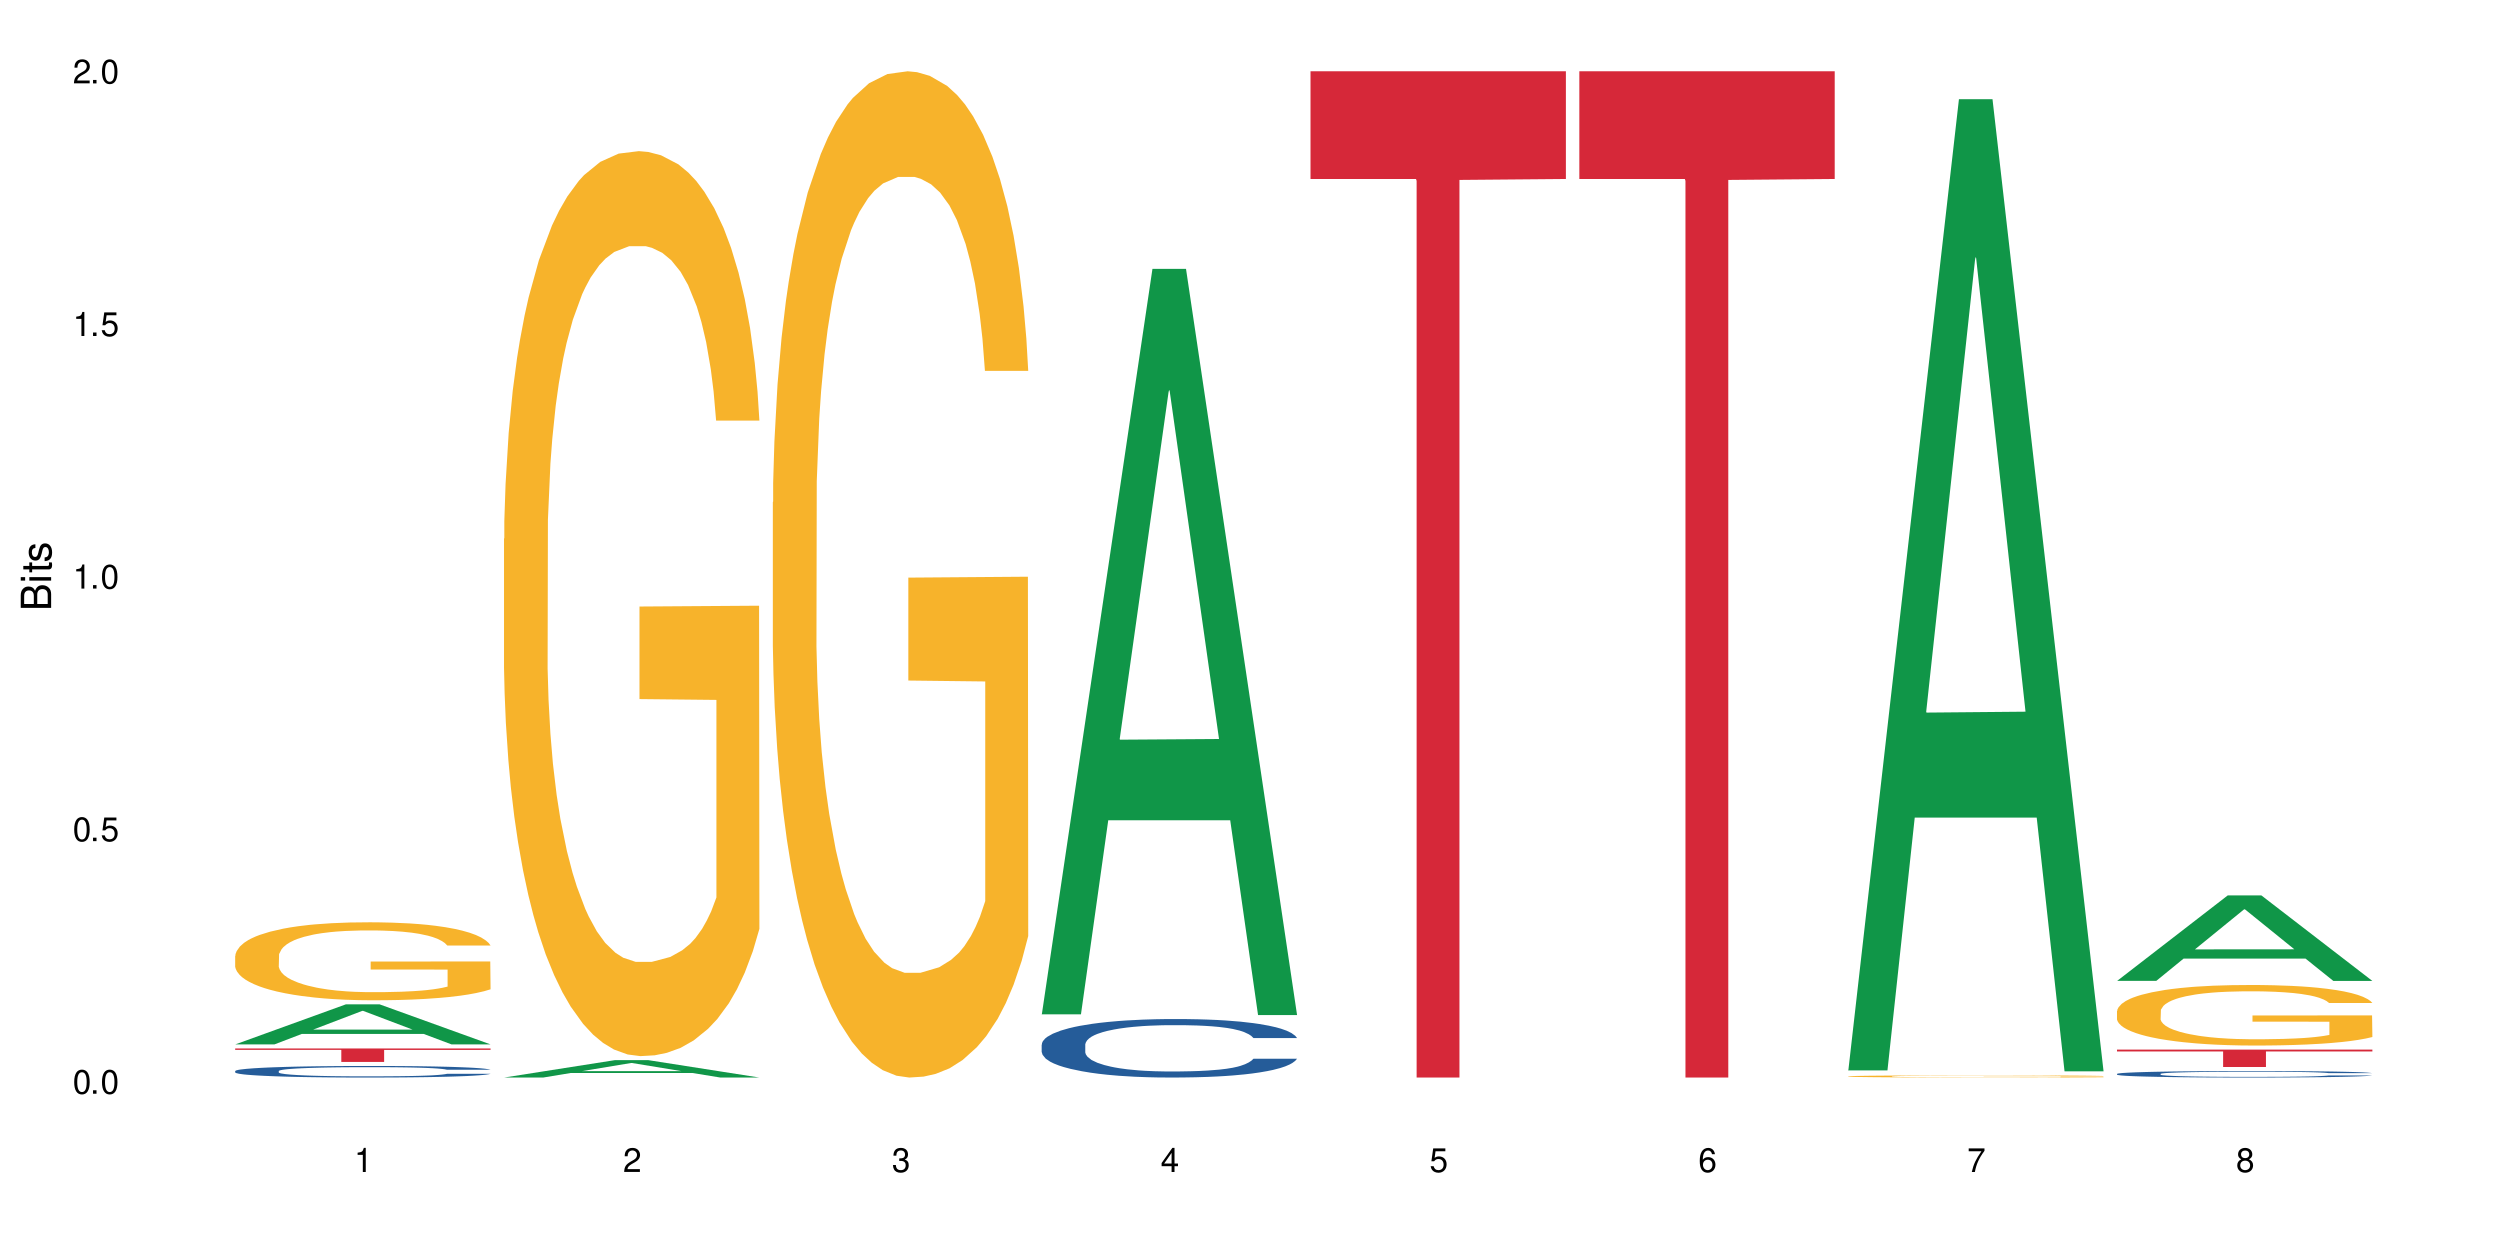 <?xml version="1.0" encoding="UTF-8"?>
<svg xmlns="http://www.w3.org/2000/svg" xmlns:xlink="http://www.w3.org/1999/xlink" width="720" height="360" viewBox="0 0 720 360">
<defs>
<g>
<g id="glyph-0-0">
</g>
<g id="glyph-0-1">
<path d="M 2.641 -6.938 C 2 -6.938 1.422 -6.656 1.078 -6.172 C 0.641 -5.562 0.406 -4.641 0.406 -3.359 C 0.406 -1.016 1.188 0.219 2.641 0.219 C 4.078 0.219 4.859 -1.016 4.859 -3.297 C 4.859 -4.641 4.656 -5.547 4.203 -6.172 C 3.844 -6.656 3.281 -6.938 2.641 -6.938 Z M 2.641 -6.188 C 3.547 -6.188 4 -5.25 4 -3.375 C 4 -1.406 3.562 -0.484 2.625 -0.484 C 1.734 -0.484 1.281 -1.438 1.281 -3.344 C 1.281 -5.25 1.734 -6.188 2.641 -6.188 Z M 2.641 -6.188 "/>
</g>
<g id="glyph-0-2">
<path d="M 1.828 -1 L 0.828 -1 L 0.828 0 L 1.828 0 Z M 1.828 -1 "/>
</g>
<g id="glyph-0-3">
<path d="M 4.562 -6.797 L 1.062 -6.797 L 0.547 -3.094 L 1.328 -3.094 C 1.719 -3.562 2.047 -3.734 2.578 -3.734 C 3.484 -3.734 4.062 -3.109 4.062 -2.094 C 4.062 -1.125 3.484 -0.531 2.578 -0.531 C 1.828 -0.531 1.375 -0.906 1.188 -1.672 L 0.328 -1.672 C 0.453 -1.109 0.547 -0.844 0.75 -0.594 C 1.125 -0.078 1.828 0.219 2.594 0.219 C 3.969 0.219 4.922 -0.781 4.922 -2.219 C 4.922 -3.562 4.031 -4.484 2.719 -4.484 C 2.25 -4.484 1.859 -4.359 1.469 -4.062 L 1.734 -5.969 L 4.562 -5.969 Z M 4.562 -6.797 "/>
</g>
<g id="glyph-0-4">
<path d="M 2.484 -4.938 L 2.484 0 L 3.328 0 L 3.328 -6.938 L 2.766 -6.938 C 2.469 -5.875 2.281 -5.734 0.984 -5.562 L 0.984 -4.938 Z M 2.484 -4.938 "/>
</g>
<g id="glyph-0-5">
<path d="M 4.859 -0.828 L 1.281 -0.828 C 1.359 -1.406 1.672 -1.781 2.5 -2.281 L 3.469 -2.828 C 4.406 -3.344 4.906 -4.062 4.906 -4.906 C 4.906 -5.484 4.672 -6.031 4.266 -6.406 C 3.859 -6.766 3.375 -6.938 2.719 -6.938 C 1.859 -6.938 1.219 -6.625 0.844 -6.031 C 0.609 -5.672 0.5 -5.234 0.484 -4.531 L 1.328 -4.531 C 1.359 -5.016 1.406 -5.281 1.531 -5.516 C 1.75 -5.938 2.188 -6.203 2.703 -6.203 C 3.469 -6.203 4.031 -5.641 4.031 -4.891 C 4.031 -4.344 3.719 -3.859 3.125 -3.516 L 2.234 -3 C 0.812 -2.172 0.406 -1.531 0.328 -0.016 L 4.859 -0.016 Z M 4.859 -0.828 "/>
</g>
<g id="glyph-0-6">
<path d="M 2.125 -3.188 L 2.578 -3.188 C 3.5 -3.188 3.984 -2.766 3.984 -1.922 C 3.984 -1.062 3.469 -0.531 2.594 -0.531 C 1.656 -0.531 1.203 -1 1.156 -2.016 L 0.312 -2.016 C 0.344 -1.453 0.438 -1.094 0.609 -0.781 C 0.953 -0.109 1.625 0.219 2.547 0.219 C 3.953 0.219 4.859 -0.625 4.859 -1.938 C 4.859 -2.828 4.516 -3.297 3.703 -3.594 C 4.344 -3.844 4.656 -4.328 4.656 -5.031 C 4.656 -6.219 3.875 -6.938 2.578 -6.938 C 1.203 -6.938 0.484 -6.172 0.453 -4.703 L 1.297 -4.703 C 1.312 -5.125 1.344 -5.359 1.453 -5.578 C 1.641 -5.969 2.062 -6.203 2.594 -6.203 C 3.344 -6.203 3.797 -5.75 3.797 -5 C 3.797 -4.516 3.609 -4.219 3.25 -4.047 C 3.016 -3.953 2.703 -3.922 2.125 -3.906 Z M 2.125 -3.188 "/>
</g>
<g id="glyph-0-7">
<path d="M 3.141 -1.672 L 3.141 0 L 3.984 0 L 3.984 -1.672 L 4.984 -1.672 L 4.984 -2.438 L 3.984 -2.438 L 3.984 -6.938 L 3.359 -6.938 L 0.266 -2.578 L 0.266 -1.672 Z M 3.141 -2.438 L 1 -2.438 L 3.141 -5.5 Z M 3.141 -2.438 "/>
</g>
<g id="glyph-0-8">
<path d="M 4.781 -5.125 C 4.609 -6.266 3.891 -6.938 2.844 -6.938 C 2.094 -6.938 1.422 -6.578 1.031 -5.953 C 0.594 -5.266 0.406 -4.422 0.406 -3.172 C 0.406 -2 0.578 -1.25 0.984 -0.641 C 1.359 -0.078 1.953 0.219 2.703 0.219 C 3.984 0.219 4.922 -0.75 4.922 -2.094 C 4.922 -3.375 4.062 -4.281 2.844 -4.281 C 2.172 -4.281 1.641 -4.031 1.281 -3.516 C 1.281 -5.234 1.828 -6.188 2.797 -6.188 C 3.391 -6.188 3.797 -5.797 3.938 -5.125 Z M 2.734 -3.531 C 3.547 -3.531 4.062 -2.953 4.062 -2.031 C 4.062 -1.156 3.484 -0.531 2.703 -0.531 C 1.922 -0.531 1.328 -1.188 1.328 -2.078 C 1.328 -2.938 1.906 -3.531 2.734 -3.531 Z M 2.734 -3.531 "/>
</g>
<g id="glyph-0-9">
<path d="M 4.984 -6.797 L 0.438 -6.797 L 0.438 -5.969 L 4.109 -5.969 C 2.5 -3.656 1.828 -2.234 1.328 0 L 2.219 0 C 2.594 -2.172 3.453 -4.047 4.984 -6.094 Z M 4.984 -6.797 "/>
</g>
<g id="glyph-0-10">
<path d="M 3.75 -3.656 C 4.469 -4.094 4.688 -4.438 4.688 -5.078 C 4.688 -6.172 3.844 -6.938 2.641 -6.938 C 1.438 -6.938 0.594 -6.172 0.594 -5.094 C 0.594 -4.438 0.812 -4.094 1.516 -3.656 C 0.734 -3.266 0.359 -2.703 0.359 -1.922 C 0.359 -0.656 1.281 0.219 2.641 0.219 C 3.984 0.219 4.922 -0.656 4.922 -1.922 C 4.922 -2.703 4.531 -3.266 3.75 -3.656 Z M 2.641 -6.188 C 3.359 -6.188 3.812 -5.75 3.812 -5.062 C 3.812 -4.406 3.344 -3.984 2.641 -3.984 C 1.922 -3.984 1.453 -4.406 1.453 -5.078 C 1.453 -5.75 1.922 -6.188 2.641 -6.188 Z M 2.641 -3.266 C 3.484 -3.266 4.062 -2.719 4.062 -1.906 C 4.062 -1.078 3.484 -0.531 2.625 -0.531 C 1.797 -0.531 1.219 -1.094 1.219 -1.906 C 1.219 -2.719 1.781 -3.266 2.641 -3.266 Z M 2.641 -3.266 "/>
</g>
<g id="glyph-1-0">
</g>
<g id="glyph-1-1">
<path d="M 0 -0.953 L 0 -4.891 C 0 -5.719 -0.234 -6.344 -0.734 -6.797 C -1.188 -7.234 -1.812 -7.469 -2.5 -7.469 C -3.547 -7.469 -4.188 -7 -4.625 -5.875 C -4.984 -6.688 -5.625 -7.094 -6.531 -7.094 C -7.172 -7.094 -7.734 -6.859 -8.141 -6.391 C -8.562 -5.922 -8.75 -5.344 -8.75 -4.5 L -8.75 -0.953 Z M -4.984 -2.062 L -7.766 -2.062 L -7.766 -4.219 C -7.766 -4.844 -7.688 -5.203 -7.453 -5.5 C -7.219 -5.812 -6.859 -5.969 -6.375 -5.969 C -5.891 -5.969 -5.531 -5.812 -5.297 -5.5 C -5.062 -5.203 -4.984 -4.844 -4.984 -4.219 Z M -0.984 -2.062 L -4 -2.062 L -4 -4.781 C -4 -5.766 -3.438 -6.359 -2.484 -6.359 C -1.547 -6.359 -0.984 -5.766 -0.984 -4.781 Z M -0.984 -2.062 "/>
</g>
<g id="glyph-1-2">
<path d="M -6.281 -1.797 L -6.281 -0.797 L 0 -0.797 L 0 -1.797 Z M -8.75 -1.797 L -8.75 -0.797 L -7.484 -0.797 L -7.484 -1.797 Z M -8.75 -1.797 "/>
</g>
<g id="glyph-1-3">
<path d="M -6.281 -3.047 L -6.281 -2.016 L -8.016 -2.016 L -8.016 -1.016 L -6.281 -1.016 L -6.281 -0.172 L -5.469 -0.172 L -5.469 -1.016 L -0.719 -1.016 C -0.078 -1.016 0.281 -1.453 0.281 -2.234 C 0.281 -2.5 0.25 -2.719 0.188 -3.047 L -0.641 -3.047 C -0.609 -2.906 -0.594 -2.766 -0.594 -2.562 C -0.594 -2.141 -0.719 -2.016 -1.156 -2.016 L -5.469 -2.016 L -5.469 -3.047 Z M -6.281 -3.047 "/>
</g>
<g id="glyph-1-4">
<path d="M -4.531 -5.25 C -5.766 -5.25 -6.469 -4.422 -6.469 -2.969 C -6.469 -1.516 -5.719 -0.562 -4.547 -0.562 C -3.562 -0.562 -3.094 -1.062 -2.734 -2.562 L -2.516 -3.484 C -2.344 -4.188 -2.094 -4.469 -1.641 -4.469 C -1.047 -4.469 -0.641 -3.875 -0.641 -3 C -0.641 -2.453 -0.797 -2 -1.062 -1.75 C -1.25 -1.594 -1.422 -1.531 -1.875 -1.469 L -1.875 -0.406 C -0.422 -0.453 0.281 -1.266 0.281 -2.922 C 0.281 -4.5 -0.5 -5.516 -1.719 -5.516 C -2.656 -5.516 -3.172 -4.984 -3.469 -3.734 L -3.703 -2.766 C -3.891 -1.953 -4.156 -1.609 -4.594 -1.609 C -5.188 -1.609 -5.547 -2.125 -5.547 -2.938 C -5.547 -3.75 -5.203 -4.172 -4.531 -4.203 Z M -4.531 -5.25 "/>
</g>
</g>
</defs>
<rect x="-72" y="-36" width="864" height="432" fill="rgb(100%, 100%, 100%)" fill-opacity="1"/>
<path fill-rule="nonzero" fill="rgb(6.275%, 58.824%, 28.235%)" fill-opacity="1" d="M 67.73 300.785 L 67.809 300.773 L 99.637 289.242 L 109.301 289.242 L 141.281 300.793 L 130.047 300.793 L 122.031 297.777 L 86.906 297.777 L 79.047 300.785 L 67.73 300.785 L 90.285 296.531 L 118.809 296.52 L 104.586 291.133 L 104.43 291.121 L 104.27 291.152 L 90.207 296.52 L 90.285 296.531 Z M 67.73 300.785 "/>
<path fill-rule="nonzero" fill="rgb(14.51%, 36.078%, 60%)" fill-opacity="1" d="M 67.73 308.449 L 67.82 308.445 L 67.82 308.375 L 68.09 308.258 L 68.719 308.109 L 69.344 308.012 L 70.961 307.832 L 73.203 307.656 L 75.535 307.523 L 77.238 307.445 L 78.766 307.383 L 82.262 307.27 L 84.504 307.211 L 86.926 307.16 L 89.887 307.109 L 92.039 307.078 L 96.883 307.031 L 100.469 307.008 L 103.25 307 L 109.262 307 L 112.848 307.012 L 115.449 307.027 L 118.32 307.051 L 120.742 307.078 L 124.957 307.145 L 128.727 307.23 L 130.43 307.277 L 133.121 307.375 L 135.184 307.465 L 136.617 307.543 L 138.234 307.656 L 139.668 307.793 L 140.746 307.949 L 141.281 308.082 L 128.727 308.082 L 128.098 307.957 L 127.379 307.863 L 126.035 307.738 L 124.688 307.652 L 122.805 307.562 L 121.102 307.504 L 118.77 307.445 L 116.707 307.41 L 114.555 307.383 L 112.488 307.363 L 108.543 307.348 L 103.969 307.348 L 102.266 307.352 L 98.766 307.375 L 96.883 307.398 L 94.191 307.441 L 92.309 307.48 L 90.066 307.543 L 88.539 307.594 L 86.656 307.672 L 85.312 307.742 L 83.785 307.844 L 82.891 307.918 L 82.082 308.004 L 81.363 308.105 L 80.828 308.211 L 80.469 308.324 L 80.289 308.434 L 80.289 308.906 L 80.469 309.016 L 80.918 309.145 L 82.082 309.328 L 83.785 309.492 L 85.762 309.621 L 87.645 309.711 L 88.719 309.754 L 90.156 309.801 L 92.398 309.863 L 95.629 309.926 L 97.512 309.949 L 100.383 309.973 L 103.34 309.984 L 107.289 309.984 L 110.785 309.973 L 113.117 309.957 L 115.539 309.934 L 118.859 309.883 L 120.922 309.832 L 122.715 309.773 L 124.062 309.719 L 124.957 309.668 L 126.305 309.574 L 127.379 309.469 L 128.188 309.363 L 128.727 309.262 L 141.281 309.262 L 140.746 309.383 L 139.938 309.5 L 139.129 309.59 L 137.875 309.695 L 136.441 309.789 L 134.375 309.898 L 132.672 309.965 L 130.43 310.043 L 128.367 310.102 L 126.125 310.152 L 122.805 310.215 L 120.652 310.242 L 118.32 310.273 L 115.539 310.297 L 112.043 310.316 L 108.273 310.328 L 104.777 310.332 L 101.008 310.328 L 98.227 310.312 L 94.551 310.285 L 89.977 310.23 L 86.656 310.176 L 84.055 310.117 L 81.812 310.055 L 79.301 309.973 L 76.074 309.84 L 74.098 309.734 L 72.754 309.648 L 71.23 309.531 L 70.152 309.426 L 68.898 309.254 L 68 309.039 L 67.73 308.871 Z M 67.73 308.449 "/>
<path fill-rule="nonzero" fill="rgb(96.863%, 70.196%, 16.863%)" fill-opacity="1" d="M 67.73 275.238 L 67.82 275.219 L 67.82 274.809 L 68.18 273.887 L 69.078 272.613 L 70.242 271.566 L 71.5 270.746 L 72.305 270.316 L 73.652 269.699 L 74.816 269.25 L 77.777 268.328 L 81.543 267.465 L 83.609 267.094 L 85.941 266.746 L 89.258 266.355 L 90.785 266.215 L 95.449 265.887 L 100.738 265.68 L 106.57 265.617 L 109.262 265.641 L 112.938 265.723 L 117.961 265.945 L 120.832 266.152 L 123.074 266.355 L 125.406 266.625 L 128.277 267.035 L 130.969 267.527 L 133.121 268.02 L 135.273 268.633 L 137.066 269.289 L 138.594 270.008 L 139.938 270.871 L 140.746 271.586 L 141.281 272.305 L 128.816 272.305 L 128.098 271.586 L 127.289 271.035 L 125.945 270.355 L 124.598 269.863 L 123.254 269.477 L 120.742 268.941 L 118.59 268.613 L 115.898 268.328 L 113.297 268.141 L 110.336 268.02 L 108.543 267.977 L 103.789 267.977 L 99.484 268.121 L 96.973 268.285 L 95.18 268.449 L 92.668 268.758 L 91.141 269.004 L 90.246 269.168 L 87.555 269.805 L 85.762 270.379 L 84.773 270.766 L 83.52 271.383 L 82.621 271.938 L 81.633 272.758 L 81.098 273.371 L 80.379 274.766 L 80.289 278.461 L 80.559 279.238 L 81.098 280.082 L 81.812 280.82 L 82.891 281.598 L 83.965 282.191 L 85.852 282.992 L 87.465 283.527 L 88.719 283.875 L 91.141 284.43 L 92.129 284.613 L 94.461 284.984 L 96.883 285.27 L 99.844 285.516 L 102.086 285.641 L 105.672 285.742 L 110.246 285.742 L 115.629 285.617 L 119.039 285.453 L 121.371 285.289 L 122.895 285.148 L 124.777 284.922 L 126.125 284.715 L 127.379 284.492 L 128.906 284.141 L 128.906 279.238 L 106.75 279.219 L 106.75 276.922 L 141.195 276.902 L 141.281 284.922 L 139.398 285.477 L 137.066 286.008 L 134.824 286.418 L 132.492 286.766 L 129.176 287.156 L 126.484 287.402 L 122.355 287.691 L 118.59 287.875 L 114.645 288 L 111.145 288.059 L 107.02 288.082 L 103.34 288.039 L 99.395 287.918 L 96.254 287.754 L 93.383 287.547 L 90.516 287.281 L 86.926 286.848 L 84.594 286.5 L 82.172 286.07 L 79.75 285.559 L 77.598 285.004 L 76.164 284.574 L 74.727 284.082 L 73.203 283.465 L 71.766 282.766 L 70.691 282.133 L 69.703 281.414 L 68.988 280.738 L 68.27 279.812 L 67.91 279.074 L 67.73 278.438 Z M 67.73 275.238 "/>
<path fill-rule="nonzero" fill="rgb(83.922%, 15.686%, 22.353%)" fill-opacity="1" d="M 67.73 301.957 L 141.281 301.957 L 141.281 302.371 L 110.629 302.375 L 110.629 305.836 L 98.297 305.836 L 98.297 302.379 L 98.117 302.371 L 67.73 302.371 Z M 67.73 301.957 "/>
<path fill-rule="nonzero" fill="rgb(6.275%, 58.824%, 28.235%)" fill-opacity="1" d="M 145.156 310.328 L 145.234 310.324 L 177.059 305.324 L 186.723 305.324 L 218.707 310.332 L 207.469 310.332 L 199.453 309.027 L 164.328 309.027 L 156.469 310.328 L 145.156 310.328 L 167.707 308.484 L 196.23 308.48 L 182.008 306.145 L 181.852 306.141 L 181.695 306.152 L 167.629 308.48 L 167.707 308.484 Z M 145.156 310.328 "/>
<path fill-rule="nonzero" fill="rgb(96.863%, 70.196%, 16.863%)" fill-opacity="1" d="M 145.156 155.16 L 145.242 154.922 L 145.242 150.164 L 145.602 139.453 L 146.5 124.695 L 147.664 112.555 L 148.922 103.035 L 149.73 98.035 L 151.074 90.895 L 152.242 85.66 L 155.199 74.949 L 158.969 64.949 L 161.031 60.668 L 163.363 56.621 L 166.684 52.098 L 168.207 50.43 L 172.871 46.625 L 178.164 44.242 L 183.992 43.527 L 186.684 43.766 L 190.363 44.719 L 195.387 47.336 L 198.254 49.719 L 200.496 52.098 L 202.828 55.191 L 205.699 59.953 L 208.391 65.664 L 210.543 71.379 L 212.695 78.52 L 214.492 86.133 L 216.016 94.465 L 217.359 104.461 L 218.168 112.793 L 218.707 121.125 L 206.238 121.125 L 205.52 112.793 L 204.715 106.367 L 203.367 98.512 L 202.023 92.801 L 200.676 88.277 L 198.164 82.09 L 196.012 78.281 L 193.32 74.949 L 190.723 72.805 L 187.762 71.379 L 185.969 70.902 L 181.211 70.902 L 176.906 72.566 L 174.395 74.473 L 172.602 76.375 L 170.09 79.945 L 168.566 82.801 L 167.668 84.707 L 164.977 92.086 L 163.184 98.75 L 162.195 103.273 L 160.941 110.414 L 160.043 116.84 L 159.059 126.359 L 158.52 133.5 L 157.801 149.688 L 157.711 192.531 L 157.98 201.574 L 158.52 211.332 L 159.238 219.902 L 160.312 228.949 L 161.391 235.852 L 163.273 245.133 L 164.887 251.32 L 166.145 255.367 L 168.566 261.793 L 169.551 263.938 L 171.883 268.223 L 174.305 271.555 L 177.266 274.41 L 179.508 275.836 L 183.098 277.027 L 187.672 277.027 L 193.055 275.598 L 196.461 273.695 L 198.793 271.793 L 200.32 270.125 L 202.203 267.508 L 203.547 265.125 L 204.805 262.508 L 206.328 258.461 L 206.328 201.574 L 184.172 201.336 L 184.172 174.68 L 218.617 174.441 L 218.707 267.508 L 216.824 273.934 L 214.492 280.121 L 212.25 284.883 L 209.918 288.93 L 206.598 293.453 L 203.906 296.309 L 199.781 299.641 L 196.012 301.781 L 192.066 303.211 L 188.566 303.926 L 184.441 304.164 L 180.766 303.688 L 176.816 302.258 L 173.68 300.355 L 170.809 297.973 L 167.938 294.879 L 164.352 289.883 L 162.016 285.836 L 159.594 280.836 L 157.172 274.887 L 155.02 268.457 L 153.586 263.461 L 152.152 257.746 L 150.625 250.605 L 149.191 242.516 L 148.113 235.137 L 147.129 226.805 L 146.41 218.949 L 145.691 208.238 L 145.332 199.672 L 145.156 192.293 Z M 145.156 155.16 "/>
<path fill-rule="nonzero" fill="rgb(96.863%, 70.196%, 16.863%)" fill-opacity="1" d="M 222.578 144.652 L 222.668 144.387 L 222.668 139.094 L 223.027 127.184 L 223.922 110.777 L 225.09 97.277 L 226.344 86.691 L 227.152 81.133 L 228.496 73.195 L 229.664 67.371 L 232.625 55.461 L 236.391 44.348 L 238.453 39.582 L 240.785 35.082 L 244.105 30.055 L 245.629 28.203 L 250.293 23.965 L 255.586 21.32 L 261.418 20.527 L 264.109 20.789 L 267.785 21.848 L 272.809 24.762 L 275.68 27.406 L 277.922 30.055 L 280.254 33.496 L 283.125 38.789 L 285.816 45.141 L 287.969 51.492 L 290.121 59.43 L 291.914 67.902 L 293.438 77.164 L 294.785 88.281 L 295.59 97.543 L 296.129 106.805 L 283.66 106.805 L 282.945 97.543 L 282.137 90.398 L 280.793 81.664 L 279.445 75.312 L 278.102 70.281 L 275.59 63.402 L 273.438 59.168 L 270.746 55.461 L 268.145 53.078 L 265.184 51.492 L 263.391 50.961 L 258.637 50.961 L 254.332 52.816 L 251.82 54.934 L 250.023 57.051 L 247.512 61.02 L 245.988 64.195 L 245.094 66.312 L 242.402 74.516 L 240.605 81.93 L 239.621 86.957 L 238.363 94.898 L 237.469 102.043 L 236.48 112.629 L 235.941 120.57 L 235.227 138.566 L 235.137 186.207 L 235.406 196.262 L 235.941 207.113 L 236.66 216.641 L 237.738 226.699 L 238.812 234.375 L 240.695 244.695 L 242.312 251.578 L 243.566 256.078 L 245.988 263.223 L 246.977 265.605 L 249.309 270.367 L 251.73 274.074 L 254.691 277.25 L 256.934 278.836 L 260.52 280.16 L 265.094 280.16 L 270.477 278.574 L 273.887 276.457 L 276.219 274.34 L 277.742 272.484 L 279.625 269.574 L 280.973 266.926 L 282.227 264.016 L 283.75 259.516 L 283.75 196.262 L 261.598 195.996 L 261.598 166.355 L 296.039 166.09 L 296.129 269.574 L 294.246 276.719 L 291.914 283.602 L 289.672 288.895 L 287.34 293.395 L 284.02 298.422 L 281.328 301.598 L 277.203 305.305 L 273.438 307.688 L 269.488 309.273 L 265.992 310.066 L 261.867 310.332 L 258.188 309.805 L 254.242 308.215 L 251.102 306.098 L 248.23 303.453 L 245.359 300.012 L 241.773 294.453 L 239.441 289.953 L 237.02 284.395 L 234.598 277.777 L 232.445 270.633 L 231.008 265.074 L 229.574 258.723 L 228.051 250.781 L 226.613 241.785 L 225.539 233.578 L 224.551 224.316 L 223.832 215.582 L 223.117 203.672 L 222.758 194.145 L 222.578 185.941 Z M 222.578 144.652 "/>
<path fill-rule="nonzero" fill="rgb(6.275%, 58.824%, 28.235%)" fill-opacity="1" d="M 300 292.133 L 300.078 291.93 L 331.906 77.434 L 341.57 77.434 L 373.555 292.332 L 362.316 292.332 L 354.301 236.238 L 319.176 236.238 L 311.316 292.133 L 300 292.133 L 322.555 213.031 L 351.078 212.832 L 336.855 112.543 L 336.699 112.34 L 336.543 112.945 L 322.477 212.832 L 322.555 213.031 Z M 300 292.133 "/>
<path fill-rule="nonzero" fill="rgb(14.51%, 36.078%, 60%)" fill-opacity="1" d="M 300 300.824 L 300.09 300.809 L 300.09 300.438 L 300.359 299.852 L 300.988 299.113 L 301.617 298.605 L 303.23 297.699 L 305.473 296.82 L 307.805 296.145 L 309.508 295.746 L 311.035 295.438 L 314.531 294.867 L 316.773 294.574 L 319.195 294.312 L 322.156 294.051 L 324.309 293.898 L 329.152 293.652 L 332.742 293.543 L 335.52 293.496 L 341.531 293.496 L 345.117 293.559 L 347.719 293.637 L 350.59 293.758 L 353.012 293.898 L 357.227 294.234 L 360.996 294.668 L 362.699 294.914 L 365.391 295.391 L 367.453 295.852 L 368.891 296.254 L 370.504 296.82 L 371.938 297.516 L 373.016 298.297 L 373.555 298.961 L 360.996 298.961 L 360.367 298.344 L 359.648 297.867 L 358.305 297.238 L 356.961 296.789 L 355.074 296.344 L 353.371 296.051 L 351.039 295.758 L 348.977 295.574 L 346.824 295.438 L 344.762 295.344 L 340.812 295.25 L 336.238 295.25 L 334.535 295.281 L 331.035 295.406 L 329.152 295.512 L 326.461 295.73 L 324.578 295.93 L 322.336 296.238 L 320.812 296.5 L 318.926 296.898 L 317.582 297.254 L 316.059 297.762 L 315.16 298.145 L 314.352 298.574 L 313.637 299.082 L 313.098 299.621 L 312.738 300.191 L 312.559 300.746 L 312.559 303.129 L 312.738 303.684 L 313.188 304.332 L 314.352 305.27 L 316.059 306.086 L 318.031 306.73 L 319.914 307.191 L 320.992 307.41 L 322.426 307.656 L 324.668 307.961 L 327.898 308.27 L 329.781 308.395 L 332.652 308.516 L 335.609 308.578 L 339.559 308.578 L 343.055 308.516 L 345.387 308.441 L 347.809 308.316 L 351.129 308.055 L 353.191 307.809 L 354.984 307.516 L 356.332 307.223 L 357.227 306.977 L 358.574 306.5 L 359.648 305.977 L 360.457 305.438 L 360.996 304.914 L 373.555 304.914 L 373.016 305.531 L 372.207 306.133 L 371.402 306.578 L 370.145 307.117 L 368.711 307.594 L 366.645 308.133 L 364.941 308.484 L 362.699 308.871 L 360.637 309.164 L 358.395 309.426 L 355.074 309.73 L 352.922 309.887 L 350.59 310.023 L 347.809 310.148 L 344.312 310.254 L 340.543 310.316 L 337.047 310.332 L 333.277 310.301 L 330.5 310.238 L 326.82 310.102 L 322.246 309.824 L 318.926 309.531 L 316.324 309.238 L 314.082 308.934 L 311.57 308.516 L 308.344 307.84 L 306.371 307.316 L 305.023 306.887 L 303.5 306.285 L 302.422 305.746 L 301.168 304.887 L 300.27 303.793 L 300 302.945 Z M 300 300.824 "/>
<path fill-rule="nonzero" fill="rgb(83.922%, 15.686%, 22.353%)" fill-opacity="1" d="M 377.426 20.527 L 450.977 20.527 L 450.977 51.547 L 420.324 51.82 L 420.324 310.332 L 407.988 310.332 L 407.988 52.094 L 407.809 51.547 L 377.426 51.547 Z M 377.426 20.527 "/>
<path fill-rule="nonzero" fill="rgb(83.922%, 15.686%, 22.353%)" fill-opacity="1" d="M 454.848 20.527 L 528.398 20.527 L 528.398 51.547 L 497.746 51.82 L 497.746 310.332 L 485.414 310.332 L 485.414 52.094 L 485.234 51.547 L 454.848 51.547 Z M 454.848 20.527 "/>
<path fill-rule="nonzero" fill="rgb(6.275%, 58.824%, 28.235%)" fill-opacity="1" d="M 532.27 308.281 L 532.352 308.02 L 564.176 28.566 L 573.84 28.566 L 605.824 308.543 L 594.586 308.543 L 586.57 235.461 L 551.445 235.461 L 543.586 308.281 L 532.27 308.281 L 554.824 205.227 L 583.348 204.965 L 569.125 74.309 L 568.969 74.047 L 568.812 74.836 L 554.746 204.965 L 554.824 205.227 Z M 532.27 308.281 "/>
<path fill-rule="nonzero" fill="rgb(96.863%, 70.196%, 16.863%)" fill-opacity="1" d="M 532.27 309.977 L 532.359 309.977 L 532.359 309.965 L 532.719 309.938 L 533.617 309.902 L 534.781 309.875 L 536.039 309.852 L 536.844 309.84 L 538.191 309.82 L 539.355 309.809 L 542.316 309.785 L 546.086 309.758 L 548.148 309.75 L 550.48 309.738 L 553.797 309.73 L 555.324 309.727 L 559.988 309.715 L 565.281 309.711 L 571.109 309.707 L 573.801 309.707 L 577.48 309.711 L 582.5 309.719 L 585.371 309.723 L 587.613 309.73 L 589.945 309.734 L 592.816 309.746 L 595.508 309.762 L 597.66 309.773 L 599.812 309.793 L 601.609 309.809 L 603.133 309.832 L 604.477 309.855 L 605.285 309.875 L 605.824 309.895 L 593.355 309.895 L 592.637 309.875 L 591.832 309.859 L 590.484 309.84 L 589.141 309.828 L 587.793 309.816 L 585.281 309.801 L 583.129 309.793 L 580.438 309.785 L 577.836 309.777 L 574.879 309.773 L 568.328 309.773 L 564.023 309.777 L 561.512 309.781 L 559.719 309.785 L 557.207 309.797 L 555.684 309.801 L 554.785 309.809 L 552.094 309.824 L 550.301 309.84 L 549.312 309.852 L 548.059 309.867 L 547.16 309.883 L 546.176 309.906 L 545.637 309.922 L 544.918 309.961 L 544.828 310.066 L 545.098 310.086 L 545.637 310.109 L 546.355 310.129 L 547.43 310.152 L 548.508 310.168 L 550.391 310.191 L 552.004 310.207 L 553.262 310.215 L 555.684 310.23 L 556.668 310.234 L 559 310.246 L 561.422 310.254 L 564.383 310.262 L 566.625 310.266 L 580.168 310.266 L 583.578 310.258 L 585.91 310.254 L 587.434 310.25 L 589.32 310.246 L 590.664 310.238 L 591.922 310.234 L 593.445 310.223 L 593.445 310.086 L 571.289 310.086 L 571.289 310.023 L 605.734 310.023 L 605.824 310.246 L 603.941 310.262 L 601.609 310.273 L 599.363 310.285 L 597.031 310.297 L 593.715 310.309 L 591.023 310.312 L 586.898 310.32 L 583.129 310.328 L 579.184 310.332 L 567.883 310.332 L 563.934 310.328 L 560.797 310.324 L 555.055 310.309 L 551.465 310.297 L 549.133 310.289 L 546.711 310.277 L 544.289 310.262 L 542.137 310.246 L 540.703 310.234 L 539.266 310.223 L 537.742 310.203 L 536.309 310.184 L 535.23 310.168 L 534.246 310.148 L 533.527 310.129 L 532.809 310.102 L 532.449 310.082 L 532.27 310.066 Z M 532.27 309.977 "/>
<path fill-rule="nonzero" fill="rgb(6.275%, 58.824%, 28.235%)" fill-opacity="1" d="M 609.695 282.492 L 609.773 282.469 L 641.598 257.871 L 651.266 257.871 L 683.246 282.512 L 672.008 282.512 L 663.996 276.082 L 628.867 276.082 L 621.012 282.492 L 609.695 282.492 L 632.246 273.422 L 660.773 273.398 L 646.551 261.898 L 646.391 261.875 L 646.234 261.945 L 632.168 273.398 L 632.246 273.422 Z M 609.695 282.492 "/>
<path fill-rule="nonzero" fill="rgb(14.51%, 36.078%, 60%)" fill-opacity="1" d="M 609.695 309.273 L 609.785 309.273 L 609.785 309.23 L 610.055 309.168 L 610.68 309.086 L 611.309 309.027 L 612.922 308.926 L 615.164 308.828 L 617.5 308.754 L 619.203 308.711 L 620.727 308.676 L 624.227 308.613 L 626.469 308.582 L 628.891 308.551 L 631.852 308.523 L 634.004 308.504 L 638.848 308.477 L 642.434 308.465 L 645.215 308.461 L 651.223 308.461 L 654.812 308.469 L 657.414 308.477 L 660.285 308.488 L 662.707 308.504 L 666.922 308.543 L 670.688 308.59 L 672.395 308.617 L 675.086 308.672 L 677.148 308.723 L 678.582 308.766 L 680.195 308.828 L 681.633 308.906 L 682.707 308.996 L 683.246 309.066 L 670.688 309.066 L 670.062 309 L 669.344 308.945 L 667.996 308.875 L 666.652 308.828 L 664.77 308.777 L 663.066 308.746 L 660.734 308.711 L 658.668 308.691 L 656.516 308.676 L 654.453 308.664 L 650.508 308.656 L 645.934 308.656 L 644.227 308.66 L 640.73 308.672 L 638.848 308.684 L 636.156 308.707 L 634.273 308.73 L 632.027 308.766 L 630.504 308.793 L 628.621 308.84 L 627.273 308.879 L 625.75 308.934 L 624.852 308.977 L 624.047 309.023 L 623.328 309.082 L 622.789 309.141 L 622.43 309.203 L 622.254 309.266 L 622.254 309.531 L 622.43 309.594 L 622.879 309.664 L 624.047 309.77 L 625.75 309.859 L 627.723 309.934 L 629.605 309.984 L 630.684 310.008 L 632.117 310.035 L 634.363 310.07 L 637.59 310.102 L 639.473 310.117 L 642.344 310.129 L 645.305 310.137 L 649.25 310.137 L 652.75 310.129 L 655.082 310.121 L 657.504 310.109 L 660.82 310.078 L 662.887 310.051 L 664.68 310.02 L 666.023 309.988 L 666.922 309.961 L 668.266 309.906 L 669.344 309.848 L 670.152 309.789 L 670.688 309.73 L 683.246 309.73 L 682.707 309.797 L 681.902 309.867 L 681.094 309.914 L 679.84 309.977 L 678.402 310.027 L 676.34 310.086 L 674.637 310.129 L 672.395 310.168 L 670.332 310.203 L 668.086 310.23 L 664.77 310.266 L 662.617 310.281 L 660.285 310.297 L 657.504 310.312 L 654.004 310.324 L 650.238 310.332 L 646.738 310.332 L 642.973 310.328 L 640.191 310.32 L 636.516 310.309 L 631.941 310.277 L 628.621 310.242 L 626.02 310.211 L 623.777 310.176 L 621.266 310.129 L 618.035 310.055 L 616.062 309.996 L 614.719 309.949 L 613.191 309.883 L 612.117 309.824 L 610.859 309.727 L 609.965 309.605 L 609.695 309.512 Z M 609.695 309.273 "/>
<path fill-rule="nonzero" fill="rgb(96.863%, 70.196%, 16.863%)" fill-opacity="1" d="M 609.695 291.148 L 609.785 291.133 L 609.785 290.812 L 610.145 290.098 L 611.039 289.109 L 612.207 288.297 L 613.461 287.66 L 614.27 287.324 L 615.613 286.848 L 616.781 286.496 L 619.742 285.781 L 623.508 285.109 L 625.57 284.824 L 627.902 284.555 L 631.223 284.25 L 632.746 284.141 L 637.41 283.883 L 642.703 283.727 L 648.535 283.676 L 651.223 283.691 L 654.902 283.758 L 659.926 283.934 L 662.797 284.09 L 665.039 284.25 L 667.371 284.457 L 670.242 284.777 L 672.93 285.16 L 675.086 285.539 L 677.238 286.02 L 679.031 286.527 L 680.555 287.086 L 681.902 287.754 L 682.707 288.312 L 683.246 288.871 L 670.777 288.871 L 670.062 288.312 L 669.254 287.883 L 667.91 287.355 L 666.562 286.973 L 665.219 286.672 L 662.707 286.258 L 660.555 286.004 L 657.863 285.781 L 655.262 285.637 L 652.301 285.539 L 650.508 285.508 L 645.754 285.508 L 641.449 285.621 L 638.938 285.746 L 637.141 285.875 L 634.629 286.113 L 633.105 286.305 L 632.207 286.434 L 629.52 286.926 L 627.723 287.371 L 626.738 287.676 L 625.48 288.152 L 624.586 288.582 L 623.598 289.219 L 623.059 289.699 L 622.344 290.781 L 622.254 293.648 L 622.52 294.254 L 623.059 294.906 L 623.777 295.48 L 624.852 296.086 L 625.93 296.547 L 627.812 297.168 L 629.43 297.582 L 630.684 297.852 L 633.105 298.281 L 634.094 298.426 L 636.426 298.711 L 638.848 298.934 L 641.805 299.125 L 644.047 299.223 L 647.637 299.301 L 652.211 299.301 L 657.594 299.207 L 661 299.078 L 663.332 298.953 L 664.859 298.84 L 666.742 298.664 L 668.086 298.504 L 669.344 298.332 L 670.867 298.059 L 670.867 294.254 L 648.715 294.238 L 648.715 292.453 L 683.156 292.438 L 683.246 298.664 L 681.363 299.094 L 679.031 299.508 L 676.789 299.828 L 674.457 300.098 L 671.137 300.402 L 668.445 300.594 L 664.32 300.816 L 660.555 300.957 L 656.605 301.055 L 653.109 301.102 L 648.98 301.117 L 645.305 301.086 L 641.359 300.988 L 638.219 300.863 L 635.348 300.703 L 632.477 300.496 L 628.891 300.16 L 626.559 299.891 L 624.137 299.555 L 621.715 299.16 L 619.562 298.727 L 618.125 298.395 L 616.691 298.012 L 615.164 297.535 L 613.73 296.992 L 612.656 296.5 L 611.668 295.941 L 610.949 295.414 L 610.234 294.699 L 609.875 294.125 L 609.695 293.633 Z M 609.695 291.148 "/>
<path fill-rule="nonzero" fill="rgb(83.922%, 15.686%, 22.353%)" fill-opacity="1" d="M 609.695 302.281 L 683.246 302.281 L 683.246 302.816 L 652.594 302.824 L 652.594 307.297 L 640.258 307.297 L 640.258 302.828 L 640.082 302.816 L 609.695 302.816 Z M 609.695 302.281 "/>
<g fill="rgb(0%, 0%, 0%)" fill-opacity="1">
<use xlink:href="#glyph-0-1" x="20.965" y="314.993"/>
<use xlink:href="#glyph-0-2" x="25.965" y="314.993"/>
<use xlink:href="#glyph-0-1" x="28.965" y="314.993"/>
</g>
<g fill="rgb(0%, 0%, 0%)" fill-opacity="1">
<use xlink:href="#glyph-0-1" x="20.965" y="242.251"/>
<use xlink:href="#glyph-0-2" x="25.965" y="242.251"/>
<use xlink:href="#glyph-0-3" x="28.965" y="242.251"/>
</g>
<g fill="rgb(0%, 0%, 0%)" fill-opacity="1">
<use xlink:href="#glyph-0-4" x="20.965" y="169.509"/>
<use xlink:href="#glyph-0-2" x="25.965" y="169.509"/>
<use xlink:href="#glyph-0-1" x="28.965" y="169.509"/>
</g>
<g fill="rgb(0%, 0%, 0%)" fill-opacity="1">
<use xlink:href="#glyph-0-4" x="20.965" y="96.767"/>
<use xlink:href="#glyph-0-2" x="25.965" y="96.767"/>
<use xlink:href="#glyph-0-3" x="28.965" y="96.767"/>
</g>
<g fill="rgb(0%, 0%, 0%)" fill-opacity="1">
<use xlink:href="#glyph-0-5" x="20.965" y="24.024"/>
<use xlink:href="#glyph-0-2" x="25.965" y="24.024"/>
<use xlink:href="#glyph-0-1" x="28.965" y="24.024"/>
</g>
<g fill="rgb(0%, 0%, 0%)" fill-opacity="1">
<use xlink:href="#glyph-0-4" x="102.008" y="337.532"/>
</g>
<g fill="rgb(0%, 0%, 0%)" fill-opacity="1">
<use xlink:href="#glyph-0-5" x="179.43" y="337.532"/>
</g>
<g fill="rgb(0%, 0%, 0%)" fill-opacity="1">
<use xlink:href="#glyph-0-6" x="256.855" y="337.532"/>
</g>
<g fill="rgb(0%, 0%, 0%)" fill-opacity="1">
<use xlink:href="#glyph-0-7" x="334.277" y="337.532"/>
</g>
<g fill="rgb(0%, 0%, 0%)" fill-opacity="1">
<use xlink:href="#glyph-0-3" x="411.699" y="337.532"/>
</g>
<g fill="rgb(0%, 0%, 0%)" fill-opacity="1">
<use xlink:href="#glyph-0-8" x="489.125" y="337.532"/>
</g>
<g fill="rgb(0%, 0%, 0%)" fill-opacity="1">
<use xlink:href="#glyph-0-9" x="566.547" y="337.532"/>
</g>
<g fill="rgb(0%, 0%, 0%)" fill-opacity="1">
<use xlink:href="#glyph-0-10" x="643.969" y="337.532"/>
</g>
<g fill="rgb(0%, 0%, 0%)" fill-opacity="1">
<use xlink:href="#glyph-1-1" x="14.725" y="176.012"/>
<use xlink:href="#glyph-1-2" x="14.725" y="168.012"/>
<use xlink:href="#glyph-1-3" x="14.725" y="165.012"/>
<use xlink:href="#glyph-1-4" x="14.725" y="162.012"/>
</g>
</svg>
